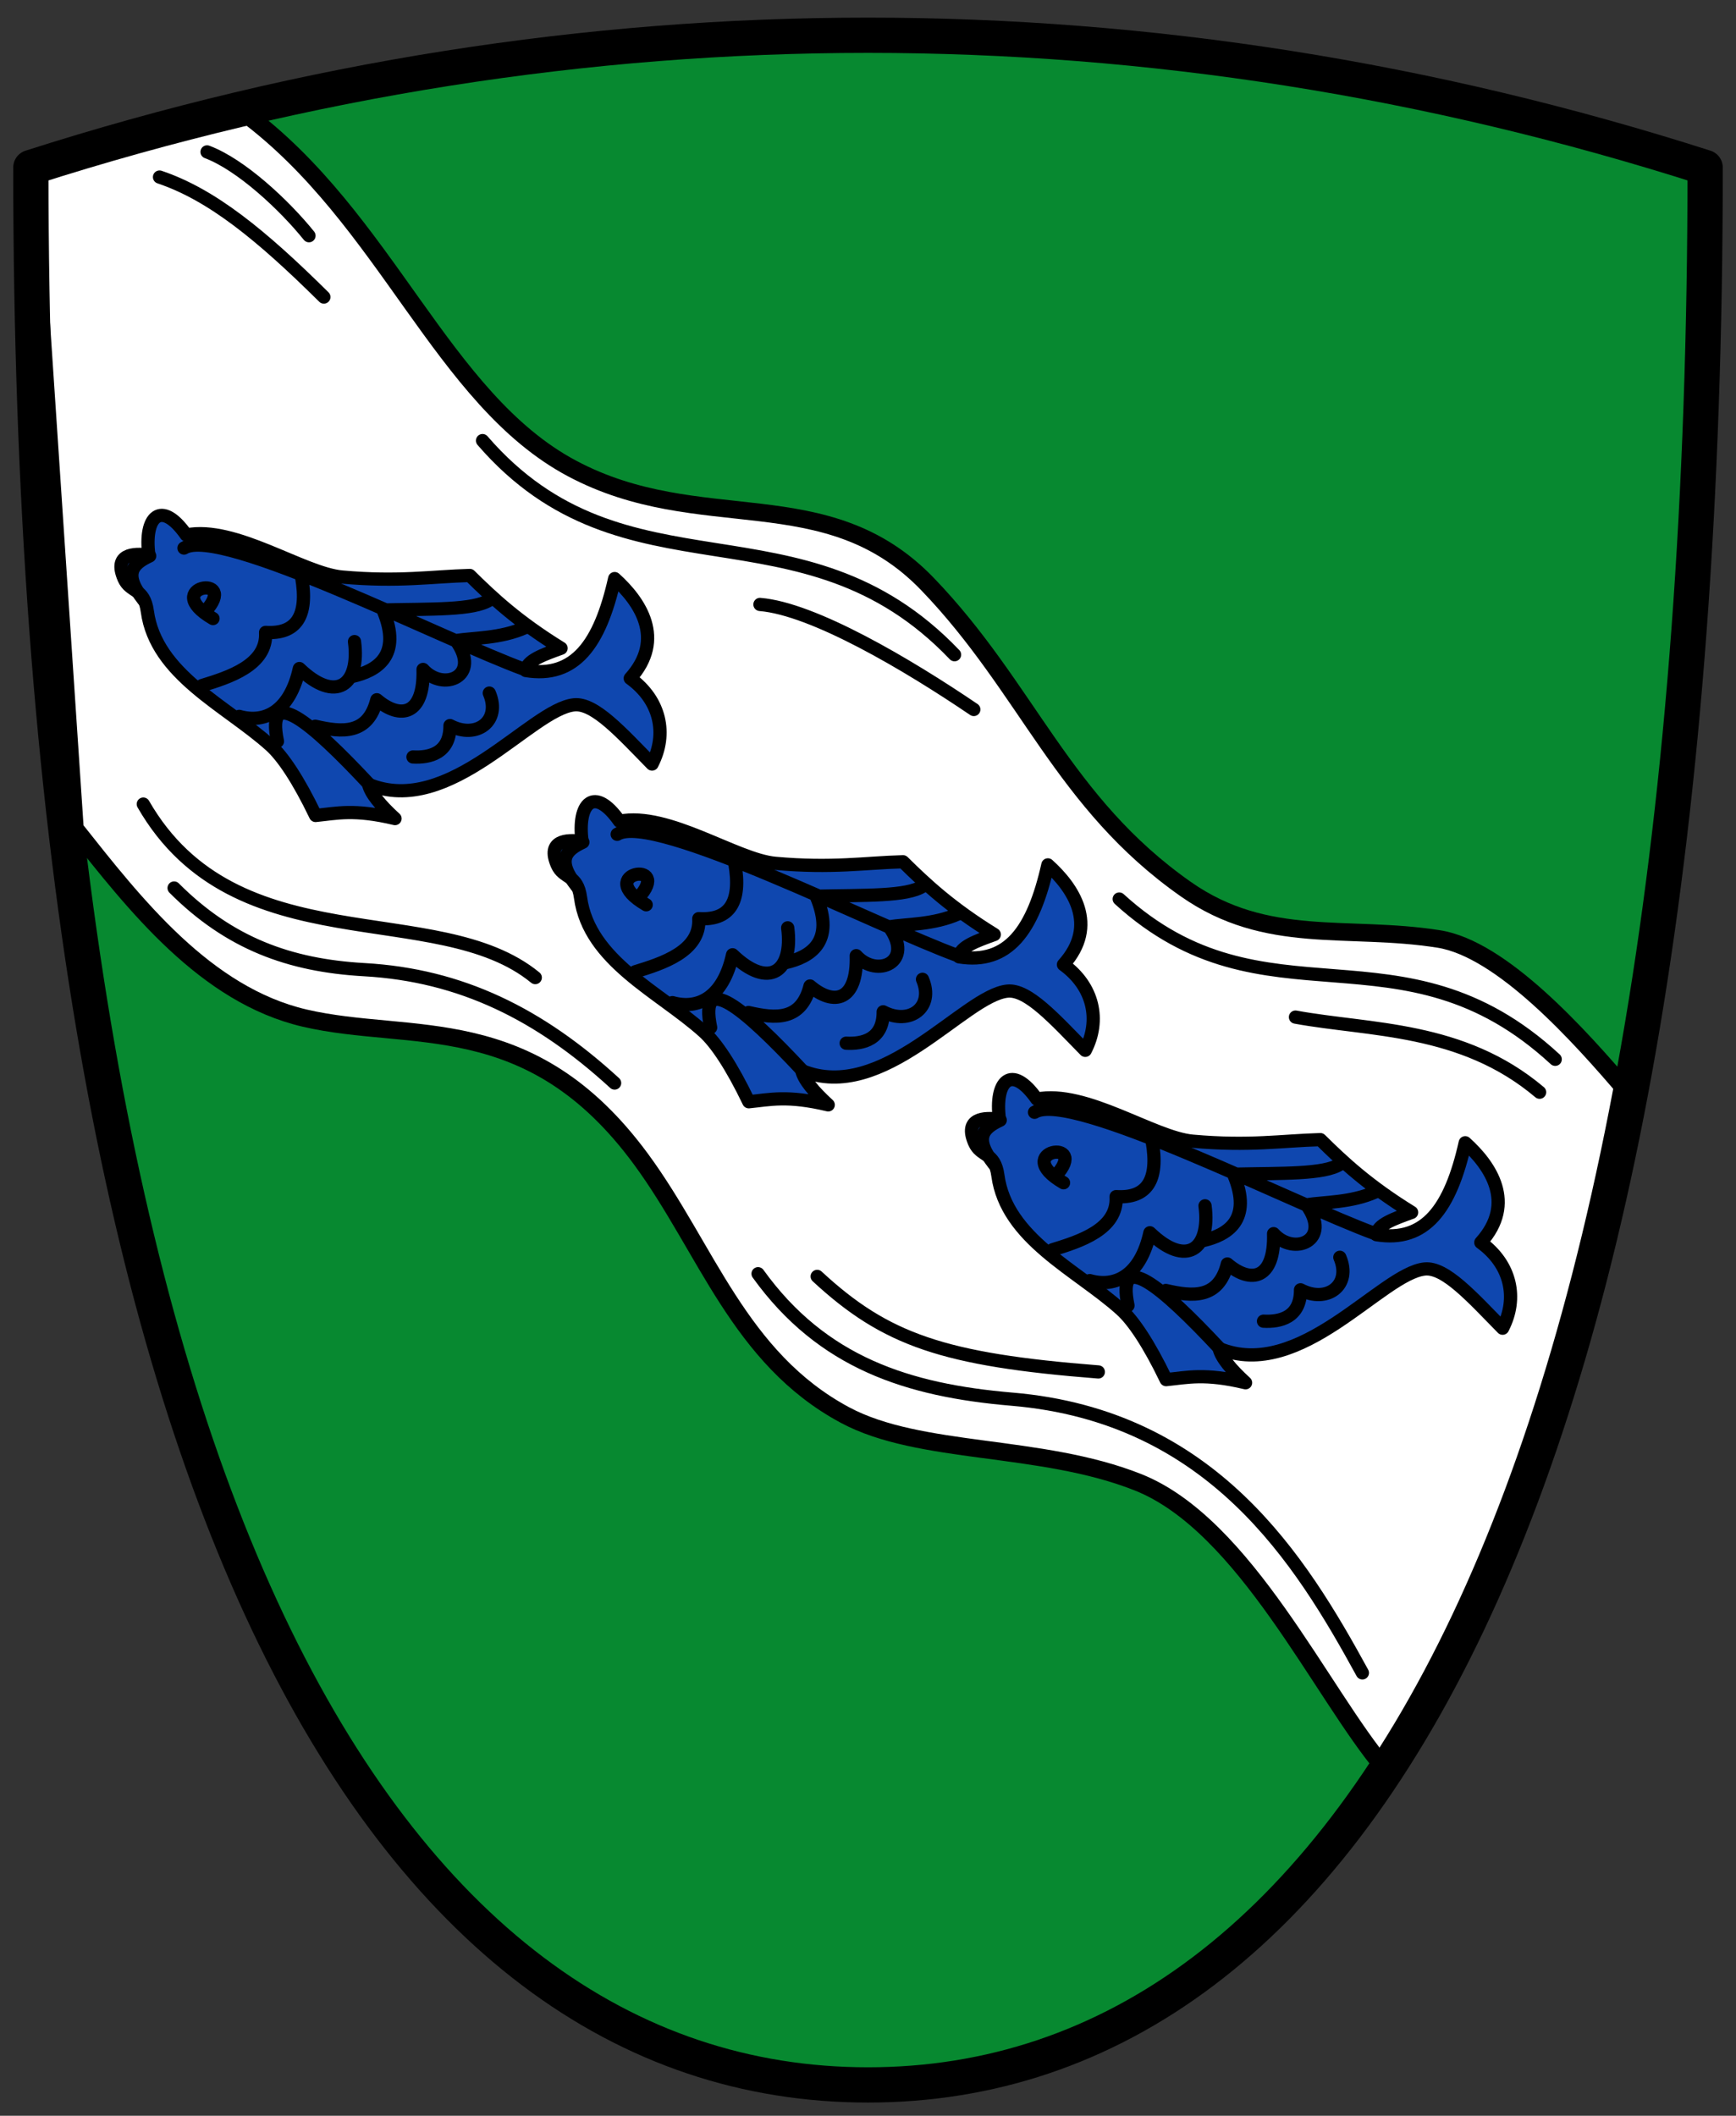 <svg xmlns="http://www.w3.org/2000/svg" width="394" height="480"><rect width="100%" height="100%" fill="#333333" stroke="none"/><path fill="#078930" d="M7 38c0 300 80 435 190 435S387 338 387 38C262-2 132-2 7 38z"/><g stroke="#000" stroke-linecap="round" stroke-linejoin="round"><path fill="#fff" stroke-width="4" d="m7 38 48.45-12.379c32.33 23.931 44.714 64.85 74.34 80.64 29.15 15.533 57.729 2.383 80.71 26.24 22.795 23.669 30.629 49.594 58.646 69.23 18.374 12.879 36.662 8.01 57.4 11.293 14.255 2.257 31.893 21.827 42.943 34.85-11.43 70.772-31.595 114.38-55.19 153.33-14.433-17.05-31.698-55.28-56.03-64.932-22.18-8.796-49.44-6.079-66.54-15.268-24.02-12.904-31.379-37.789-46.23-58-25.18-34.26-52.26-26.412-76.35-32.03-22.555-5.255-38.533-25.803-52.15-42.975z"/><g stroke-width="3"><g fill="#0f47af"><path d="M132.11 190.91c-1.153-8.699 2.731-12.786 8.485-4.596 11.1-2.201 26.459 8.754 35.36 9.546 12.974 1.155 20.275-.118 28.991-.354 5.232 5.167 10.848 10.412 20.715 16.506-3.821 1.397-7.828 2.748-7.987 5.061 11.1 1.808 16.801-5.924 20.15-20.86 5.688 5.108 11.595 13.664 3.536 22.627 6.835 4.95 8.485 12.61 4.95 19.445-6.978-7.112-13.03-13.903-17.678-13.435-9.813.988-28.25 25.665-46.669 18.03.486 2.087 2.699 4.749 6.01 7.778-9.318-2.22-13.205-1.182-18.03-.707-3.88-8.08-7.423-13.365-10.253-15.91-10.04-9.02-25.993-16.04-27.931-30.406-.734-5.439-3.874-4.151-5.303-7.425-2.422-5.547 2.132-5.831 5.657-5.303zM33.788 125.96c-1.153-8.699 2.731-12.786 8.485-4.596 11.1-2.201 26.459 8.754 35.36 9.546 12.974 1.155 20.275-.118 28.991-.354 5.232 5.167 10.848 10.412 20.715 16.506-3.821 1.397-7.828 2.748-7.987 5.061 11.1 1.808 16.801-5.924 20.15-20.86 5.688 5.108 11.595 13.664 3.536 22.627 6.835 4.95 8.485 12.61 4.95 19.445-6.978-7.112-13.03-13.903-17.678-13.435-9.813.988-28.25 25.665-46.669 18.03.486 2.087 2.699 4.749 6.01 7.778-9.318-2.22-13.205-1.182-18.03-.707-3.88-8.08-7.423-13.365-10.253-15.91-10.04-9.02-25.993-16.04-27.931-30.406-.734-5.439-3.874-4.151-5.303-7.425-2.422-5.547 2.132-5.831 5.657-5.303zM226.83 253.95c-1.153-8.699 2.731-12.786 8.485-4.596 11.1-2.201 26.459 8.754 35.36 9.546 12.974 1.155 20.275-.118 28.991-.354 5.232 5.167 10.848 10.412 20.715 16.506-3.821 1.397-7.828 2.748-7.987 5.061 11.1 1.808 16.801-5.925 20.15-20.86 5.688 5.108 11.595 13.664 3.536 22.627 6.835 4.95 8.485 12.61 4.95 19.445-6.978-7.112-13.03-13.903-17.678-13.435-9.813.988-28.25 25.665-46.669 18.03.486 2.087 2.699 4.749 6.01 7.778-9.318-2.22-13.205-1.182-18.03-.707-3.88-8.08-7.423-13.365-10.253-15.91-10.04-9.02-25.993-16.04-27.931-30.406-.734-5.439-3.874-4.151-5.303-7.425-2.422-5.547 2.132-5.831 5.657-5.303z"/></g><path fill="none" d="M225.61 264.11c-4.596-5.843-2.57-8.143 1.396-9.985m14.371 14.206c-12.453-7.28 6.372-10.408-1.805-1.548m47.19 32.95c3.688.21 8.45-.794 8.402-7.122 5.969 3.16 11.663-1 8.922-7.374m-39.494 7.528c6.124 1.423 11.971 1.922 13.966-6.01 5.389 4.589 10.784 3.464 10.495-6.88 4.599 5.149 13.321 1.562 7.462-6.546 3.959-.641 10.158-.452 15.703-2.945m-39.12 11.06c5.256-1.229 11.305-4.504 6.864-15.06 11.05-.248 20.585.084 24.21-2.286m-56.844 26.431c5.895 1.668 11.521-1.22 13.648-10.856 8.274 7.966 13.821 3.778 12.515-6.115m-17.488 22.627c-2.684-13.01 7.549-4.438 20.799 9.735m-42.01-53.58c8.216-5.167 59.06 20.926 77.43 27.577m-73.33 3.609c6.06-1.858 14.866-4.612 14.418-12.05 6.894.433 9.765-3.604 8.174-12.598m-228.91-122.77c-4.596-5.843-2.57-8.143 1.396-9.985m14.371 14.206c-12.453-7.28 6.372-10.408-1.805-1.548m47.19 32.95c3.688.21 8.45-.794 8.402-7.122 5.969 3.16 11.663-1 8.922-7.374m-39.494 7.528c6.124 1.423 11.971 1.922 13.966-6.01 5.389 4.589 10.784 3.464 10.495-6.88 4.599 5.149 13.321 1.562 7.462-6.546 3.959-.641 10.158-.452 15.703-2.945m-39.12 11.06c5.256-1.229 11.305-4.504 6.864-15.06 11.05-.248 20.585.084 24.21-2.286m-56.844 26.431c5.895 1.668 11.521-1.22 13.648-10.856 8.274 7.966 13.821 3.778 12.515-6.115m-17.488 22.627c-2.684-13.01 7.549-4.438 20.799 9.735m-42.01-53.58c8.216-5.167 59.06 20.926 77.43 27.577m-73.33 3.609c6.06-1.858 14.866-4.612 14.418-12.05 6.894.433 9.765-3.604 8.174-12.598m103.6 158.09c14.559 20.22 34.01 26.463 57.646 28.464 45.562 3.857 65.6 36.673 79.51 62.09M39.514 201.46c12.517 12.533 26.15 17.57 43.15 18.525 21.996 1.236 39.844 10.147 56.828 25.718m-106.97-63.28c21.05 36.613 66.68 21.08 88.96 39.36m63.985 67.793c15.57 14.411 28.707 18.927 63.808 21.672m44.743-80.5c16.867 3.094 37.794 2.153 55.41 17.04m-95.41-43.828c33.17 30.24 64 4.081 98.95 36.36m-180.49-103.19c12.172.998 33.536 13.657 48.536 23.828m-111.5-61c32.436 37.517 72.36 12.171 107.13 48.571M36.204 40.169c11.877 3.991 23.08 13.144 37.3 27.22m-26.51-32.925c7.711 2.885 17.542 12.08 23.13 19.01m60.768 147.57c-4.596-5.843-2.57-8.143 1.396-9.985m14.371 14.206c-12.453-7.28 6.372-10.408-1.805-1.548m47.19 32.95c3.688.21 8.45-.794 8.402-7.122 5.969 3.16 11.663-1 8.922-7.374m-39.494 7.528c6.124 1.423 11.971 1.922 13.966-6.01 5.389 4.589 10.784 3.464 10.495-6.88 4.599 5.149 13.321 1.562 7.462-6.546 3.959-.641 10.158-.452 15.703-2.945m-39.12 11.06c5.256-1.229 11.305-4.504 6.864-15.06 11.05-.248 20.585.084 24.21-2.286m-56.844 26.431c5.895 1.668 11.521-1.22 13.648-10.856 8.274 7.966 13.821 3.778 12.515-6.115m-17.488 22.627c-2.684-13.01 7.549-4.438 20.799 9.735m-42.01-53.58c8.216-5.167 59.06 20.926 77.43 27.577m-73.33 3.609c6.06-1.858 14.866-4.612 14.418-12.05 6.894.433 9.764-3.604 8.174-12.598"/></g><path fill="none" stroke-width="8" d="M7 38c0 300 80 435 190 435S387 338 387 38C262-2 132-2 7 38z"/></g></svg>